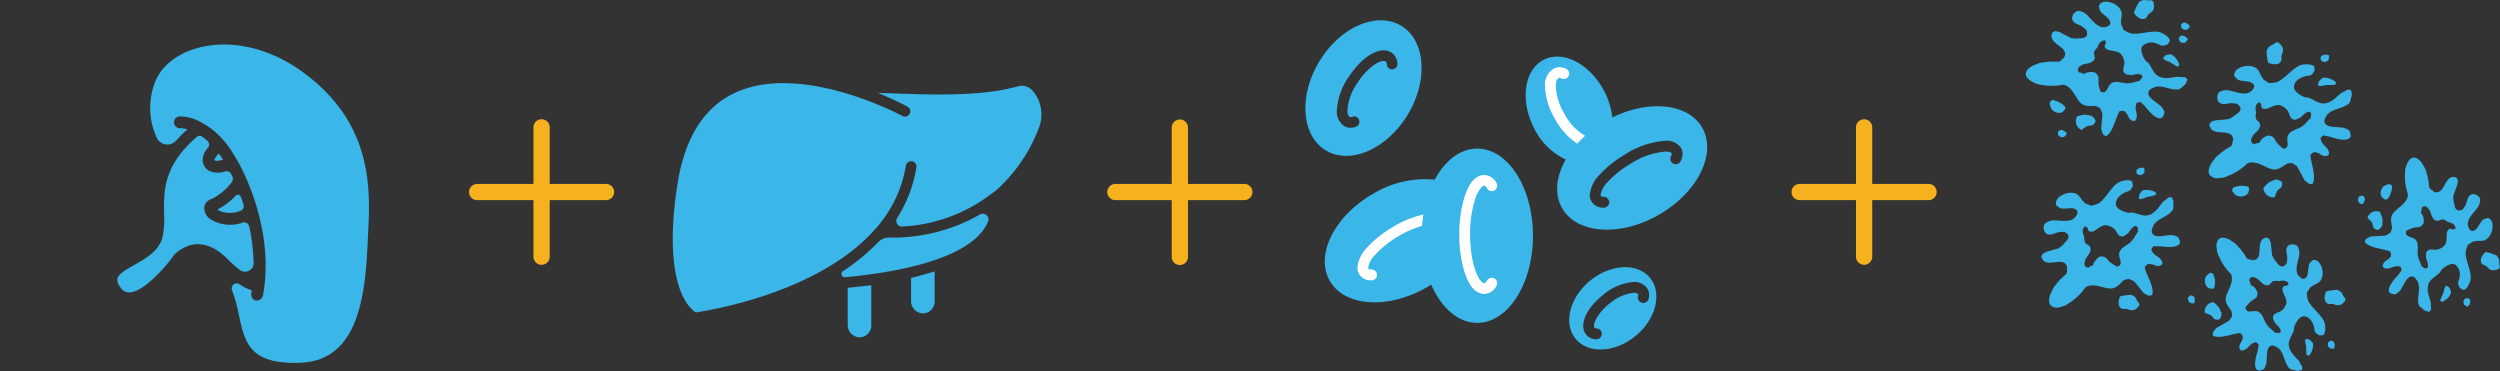 <svg xmlns="http://www.w3.org/2000/svg" xmlns:xlink="http://www.w3.org/1999/xlink" width="434.773" height="64.519" viewBox="0 0 434.773 64.519">
  <rect x="0" y="0" width="434.773" height="64.519" fill="#333333" stroke="none"/>
  <defs>
    <clipPath id="clip-path">
      <rect id="Rectangle_3643" data-name="Rectangle 3643" width="434.773" height="64.519" transform="translate(0 0)" fill="none"/>
    </clipPath>
  </defs>
  <g id="study_measurements_icon" data-name="study measurements icon" transform="translate(0 0)">
    <g id="Group_19052" data-name="Group 19052" clip-path="url(#clip-path)">
      <path id="Path_4031" data-name="Path 4031" d="M371.969,29.263l-.371.263a1.084,1.084,0,0,0,.008.659.852.852,0,0,0,.984.183,2.292,2.292,0,0,1,.344-.367,2.949,2.949,0,0,0-.048-.813l-.168-.011a1.4,1.4,0,0,0-.749.086m.928,5.215c.248-.265,1.565-.378,2-.581a.874.874,0,0,0,0-.438,3.051,3.051,0,0,0-2.345-.323c-.322.5-.724.651-.487,1.507a3.177,3.177,0,0,0,.839-.165M431.62,45.856c.169.229.605.285.847.492.225.194.468.61,1,.66a3,3,0,0,0,1.14-.266l.166-.427-.094-.038c.012-.03.023-.063.035-.093-.14-.329-.029-.735-.124-1.088a5.419,5.419,0,0,0-.355-.628,8.206,8.206,0,0,0-1.937-.642c-.56.44-1.188,1.343-.678,2.03m-2.37,7.381a1.348,1.348,0,0,0,.352-.628c0-.144,0-.291,0-.435a1.03,1.03,0,0,0-.514-.363c-.355.14-.494.108-.694.659a2.086,2.086,0,0,1,.092.472,2.853,2.853,0,0,0,.657.419c.033-.041.067-.083.1-.124m-3.859-3.571a2.975,2.975,0,0,0-.341.741c.065.34-.584,1.423-.67,1.871a.838.838,0,0,0,.342.24c.643-.432,1.151-.567,1.562-1.632-.209-.53-.1-.924-.893-1.22M410.1,34.615c-.1.413.17.734.634.9a.632.632,0,0,1,.18-.04c.222-.369.555-.91.2-1.229a.542.542,0,0,0-.3-.225c-.245.074-.37.032-.573.214a.342.342,0,0,1-.048-.018ZM413.415,40c.153-.062.265-.042.4-.173a1.536,1.536,0,0,0,.521-.781c-.063-.285.045-.576.01-.871a4.74,4.74,0,0,0-.468-1.327,1.608,1.608,0,0,0-2.146,1.025c.19.254.616.55.766.843.307.6-.069.9.921,1.284m1.134-5.457c.1.141.289.135.475.185.13-.1.166-.073.271-.278.29-.2.487-.957.647-1.387a1.192,1.192,0,0,1,.107-.559c-.063-.115-.127-.231-.192-.347l-.379-.148a2.761,2.761,0,0,0-.906.36c-.663.582-.812,1.785-.023,2.174M372.759.013a5.238,5.238,0,0,0-.7.278,8.524,8.524,0,0,0-.942,1.908c.373.642,1.218,1.421,2,.993.261-.142.382-.584.631-.8.232-.206.7-.395.826-.938A3.106,3.106,0,0,0,374.46.233L374.043,0c-.018.031-.036.062-.051.092-.032-.016-.063-.034-.094-.052-.36.1-.763-.074-1.139-.027m6.726,7.459a2.314,2.314,0,0,1,.5-.026,2.926,2.926,0,0,0,.527-.616L380.4,6.7a1.39,1.39,0,0,0-.6-.454c-.149-.024-.3-.046-.447-.068a1.08,1.08,0,0,0-.45.479c.093.387.04.526.581.81m-2.615,3.165c.36-.019,1.385.808,1.836.961a.882.882,0,0,0,.3-.318,3.038,3.038,0,0,0-1.463-1.85c-.577.139-.968-.032-1.389.747a3.124,3.124,0,0,0,.717.46M359.4,23.1c-.352-.282-.863-.706-1.244-.387-.118.047-.175.119-.273.272.041.264-.021.387.139.624-.01.016-.018.031-.027.047l.4.16c.413.163.782-.07,1.024-.524a.605.605,0,0,1-.015-.192m4.909-2.37a1.58,1.58,0,0,0-.732-.652c-.3.023-.588-.129-.9-.135a4.93,4.93,0,0,0-1.438.291,1.676,1.676,0,0,0,.748,2.365,8.088,8.088,0,0,1,.981-.67c.669-.231.919.2,1.462-.766-.043-.169-.006-.28-.123-.433m-5.341-2.308c-.164-.33-.919-.643-1.341-.87a1.27,1.27,0,0,1-.562-.191l-.387.148c-.069.123-.138.248-.207.372a2.924,2.924,0,0,0,.241.985c.506.77,1.727,1.1,2.244.338.16-.082.181-.279.258-.464-.081-.149-.05-.182-.246-.318m11.753,32.854a8.258,8.258,0,0,0-2.02.279c-.309.642-.474,1.73.287,2.121.252.131.669-.011.977.068a1.691,1.691,0,0,0,1.188.152c.425-.16.611-.49.906-.742l-.039-.457-.1.008c0-.033-.007-.067-.01-.1-.269-.234-.35-.646-.59-.921-.156-.176-.42-.255-.6-.408M396.7,10.625c.144-.267,0-.71.1-1.037a1.81,1.81,0,0,0,.187-1.26c-.162-.456-.509-.661-.771-.981l-.486.032c0,.036.005.072.008.108-.036,0-.072.006-.108.007-.254.283-.694.359-.992.609-.19.16-.282.44-.446.626a8.7,8.7,0,0,0,.25,2.153c.677.344,1.83.542,2.262-.257m7.823.133a2.238,2.238,0,0,1,.413-.3,3.068,3.068,0,0,0,.109-.822l-.164-.042a1.424,1.424,0,0,0-.764-.058l-.423.191a1.116,1.116,0,0,0-.118.658c.294.28.324.427.947.371m-.485,4.156c.3-.215,1.632-.075,2.1-.192a.9.9,0,0,0,.078-.44,3.094,3.094,0,0,0-2.275-.772c-.417.439-.848.509-.776,1.408a3.162,3.162,0,0,0,.869,0M379.583,4.028a.57.57,0,0,0-.282.264c.033.265-.032.388.119.628l-.027.047.393.171c.407.178.782-.044,1.038-.493a.6.6,0,0,1-.011-.191c-.343-.294-.84-.731-1.23-.426m17.293,27.694c-.132-.118-.16-.234-.346-.3a1.623,1.623,0,0,0-.987-.152c-.247.188-.575.216-.842.382a4.956,4.956,0,0,0-1.072,1.047A1.708,1.708,0,0,0,395.58,34.3a8.369,8.369,0,0,1,.469-1.116c.444-.567.9-.338.827-1.466M389,34.034c.859.378,2.084-.018,2.107-.953.09-.159,0-.339-.036-.54-.154-.082-.145-.127-.388-.138a3.9,3.9,0,0,0-1.629,0,1.273,1.273,0,0,1-.587.146l-.249.342c.01.145.019.289.029.434.247.236.425.565.753.709M404.824,52.81c.252.131.669-.011.977.068a1.691,1.691,0,0,0,1.188.151c.425-.16.611-.49.906-.742l-.039-.456-.1.008c0-.033-.006-.067-.009-.1-.27-.235-.35-.646-.591-.922-.155-.175-.419-.255-.6-.407a8.2,8.2,0,0,0-2.019.279c-.309.641-.474,1.729.287,2.121m1.167,6.951c-.062-.13-.125-.263-.188-.393a1.025,1.025,0,0,0-.621-.1c-.258.282-.4.314-.331.9a2.124,2.124,0,0,1,.289.381,2.845,2.845,0,0,0,.775.087c.011-.052.023-.105.037-.157a1.336,1.336,0,0,0,.039-.718m-5.077-.785a2.957,2.957,0,0,0,.021.816c.208.276.1,1.534.223,1.974a.839.839,0,0,0,.414.065,2.9,2.9,0,0,0,.681-2.154c-.421-.383-.494-.786-1.339-.7m-19.4-6.232a.587.587,0,0,1,.143-.115c.037-.43.1-1.062-.359-1.194a.543.543,0,0,0-.364-.071c-.187.174-.318.192-.421.445a.445.445,0,0,1-.05.005l.086.4c.09.414.475.582.965.528M386.3,54.32c-.182-.228-.213-.537-.375-.786a4.69,4.69,0,0,0-1.006-.984,1.606,1.606,0,0,0-1.473,1.866,7.81,7.81,0,0,1,1.06.419c.541.406.335.834,1.392.746.11-.123.22-.154.279-.33a1.532,1.532,0,0,0,.123-.931m-1.194-6.079a1.165,1.165,0,0,1-.149-.548c-.108-.077-.217-.152-.327-.227-.136.011-.27.021-.406.034-.218.237-.525.412-.653.722-.338.815.058,1.96.937,1.961.153.083.32-.006.509-.043a.559.559,0,0,0,.12-.369,3.636,3.636,0,0,0-.031-1.53m-6.03-5.961c-.388,1-2.891.6-3.55.547-.343-.032-.616.077-.893-.042-.33.152-.329.356-.511.576.375,1.3,1.7,1.128,1.955,2.407a1.074,1.074,0,0,0-.1.247c-.636.47-1.116.156-1.6-.02-.213-.077-.436-.016-.634-.109-.55.147-.529.352-.768.644.413,1.511,1.732,3.427,1.31,4.782-.172.044-.344.09-.516.135a7.589,7.589,0,0,1-.949-.466l-1.627-2c-.256-.238-.641-.263-.9-.48a2.507,2.507,0,0,0-.928.243c-.635.424-1.118,1.421-2.325,1.437-1.069.014-3-1.036-4.257-.261-.057.035-.1.078-.156.115a9.645,9.645,0,0,1-1.155,1.372,9.252,9.252,0,0,1-1.7,1.33.768.768,0,0,1-.088.091,3.691,3.691,0,0,1-1.223.516,1.754,1.754,0,0,1-1.781-.174c-.518-.523-.387-1.562.235-2.711a3.537,3.537,0,0,1,.653-.991A9.842,9.842,0,0,1,358.5,48.4a9.956,9.956,0,0,1,.819-.72,1.943,1.943,0,0,0,.14-.358c.065-.291-.04-.575.054-.842-.6-2.234-3.853.544-4.508-1.848.083-.168.168-.339.253-.507a3.74,3.74,0,0,0,.578-.317l2.153-.621a4.1,4.1,0,0,0,1.074-.944c.269-.318.932-.815.553-1.467-.126-.216-.392-.309-.562-.46-.211.012-.5.014-.711.023-.862.033-1.531.7-2.273.375-.44-.035-.812-.995-.6-1.442a.672.672,0,0,1,.355-.534,2.526,2.526,0,0,1,1.381-.416c.995-.018,2.875.424,3.666-.523.222-.267.7-.937.2-1.32-.623-.546-1.813-.054-2.654-.241-.292-.064-.543-.362-.8-.509a.9.9,0,0,1-.045-.594c.066-.845,1.589-1.712,2.774-1.609,1.345.115,1.352,1.013,2.233,1.783.253.223.729.212.949.468a4.252,4.252,0,0,0,1.533-.458c1.241-.968,1.874-2.416,3.077-3.4.593-.484,2.3-.85,2.673-.317.042.229.084.456.125.685a2.535,2.535,0,0,1-.457.781c-.292.246-.621.23-.991.426-.85.452-1.533,1.046-1.514,2,.018.932,1.643,1.441,2.215,1.513.236.031.379-.076.6-.044.681.1,1.392.426,2.062.506,1.693.2,2.608-1.559,3.259-2.29.262-.3.663-.468.895-.785a1.08,1.08,0,0,1,.763-.036c.009.035.019.07.027.1l.051-.013-.113.093a.753.753,0,0,1,.234.686l.069-.057c-.194.554.083,1.077-.356,1.581-.928,1.068-2.775,1.352-3.267,2.677-.114.305-.413.978.015,1.319.531.691,2.259.114,3.235.143a4.3,4.3,0,0,1,1.065.272c.152.271.514.756.348,1.121m-7.391-1.834.17-.142a.836.836,0,0,0-.083-.176,1.588,1.588,0,0,0-.048-.659,1.322,1.322,0,0,1-.275-.2c-.785.23-.963.844-1.367,1.3-.189.209-.5.3-.693.512-.957.228-1.1-.507-1.565-1.132a2.456,2.456,0,0,0-1.639-.783c-1.049-.017-1.942,1.427-2.808,1.069-.271-.077-.217-.43-.4-.669-.06-.081-.2-.127-.273-.2l-.207.055a1.3,1.3,0,0,0-.218,1.269c.062.168.125.335.187.5a2.215,2.215,0,0,0,.153,1.006c.226.354.925.428.945,1.076.025.829-.658,1.293-.921,1.951-.081.2-.061.457-.16.648a1.29,1.29,0,0,0,.329.631,1.743,1.743,0,0,0,.325-.066l-.082.067a.98.98,0,0,1,.11.071,1.612,1.612,0,0,1,.852-.418,1.567,1.567,0,0,1,.1-.408c.343-.472.6-1.018,1.345-1.205l-.139.113a1.448,1.448,0,0,1,.486-.014.962.962,0,0,1,.36.151c.314.247.528.557.826.831a7.485,7.485,0,0,0,1.184.737c1.3-.346.153-1.5.374-2.358.229-.892,1.151-1.215,1.894-1.821a4.612,4.612,0,0,0,.9-1.175,5.435,5.435,0,0,0,.331-.553m50.631,13.762c-.005.017-.011.032-.017.048l-.008-.141a.717.717,0,0,1-.662-.2l.006.086c-.32-.459-.88-.54-1.024-1.162-.307-1.315.507-2.9-.242-4.024-.173-.26-.524-.866-1.029-.727-.832.025-1.351,1.682-1.921,2.423a4.146,4.146,0,0,1-.806.669c-.3-.034-.873-.023-1.063-.358-.559-.861,1.151-2.574,1.566-3.05.215-.249.284-.522.531-.668.068-.34-.09-.453-.158-.717-1.215-.438-1.829.684-2.958.163a.919.919,0,0,0-.136-.216c-.006-.753.506-.949.915-1.228.18-.123.259-.328.439-.431.195-.507.026-.606-.066-.954-1.4-.525-3.62-.579-4.432-1.664.06-.159.123-.317.184-.474a7.266,7.266,0,0,1,.892-.473l2.456-.14c.329-.064.564-.349.875-.425a2.411,2.411,0,0,0,.333-.854c.025-.73-.475-1.66.189-2.6.589-.835,2.481-1.739,2.585-3.147.005-.064,0-.125,0-.188a9.2,9.2,0,0,1-.413-1.658,8.842,8.842,0,0,1-.079-2.05.7.7,0,0,1-.023-.126,3.538,3.538,0,0,1,.292-1.245c.247-.712.631-1.193,1.127-1.27.693-.107,1.422.573,1.962,1.693a3.333,3.333,0,0,1,.4,1.066,9.214,9.214,0,0,1,.31,1.313,9.519,9.519,0,0,1,.1,1.037,1.878,1.878,0,0,0,.2.309c.189.212.467.291.62.514,2.063.79,1.738-3.284,3.955-2.452l.251.479a3.468,3.468,0,0,0-.079.624L426.664,34a3.913,3.913,0,0,0,.127,1.361c.1.387.108,1.177.828,1.248a2.136,2.136,0,0,0,.669-.177c.108-.168.271-.4.38-.562.458-.685.317-1.573.982-1.967.274-.322,1.225-.07,1.45.343a.644.644,0,0,1,.215.575,2.431,2.431,0,0,1-.45,1.3c-.546.78-1.94,1.987-1.651,3.128.082.322.332,1.069.908.9.771-.176,1.056-1.371,1.673-1.918.212-.19.584-.217.838-.33a.875.875,0,0,1,.486.3c.616.524.433,2.189-.31,3.048-.842.974-1.54.479-2.629.727-.314.072-.573.446-.893.473a4.064,4.064,0,0,0-.5,1.442c.054,1.5.819,2.8.9,4.283.043.728-.634,2.26-1.252,2.245l-.6-.288a2.5,2.5,0,0,1-.348-.79c-.026-.365.171-.61.225-1a2.191,2.191,0,0,0-.694-2.291c-.732-.508-2.035.463-2.411.867-.155.166-.154.335-.3.486-.456.472-1.111.838-1.547,1.311-1.1,1.2-.257,2.889-.055,3.8.083.369-.009.776.108,1.133a1.026,1.026,0,0,1-.4.609l-.1-.037m-.164-7.6c.264-.735-.114-1.216-.236-1.783-.057-.263.051-.555-.009-.823.36-.866,1.009-.566,1.752-.575a2.354,2.354,0,0,0,1.523-.83c.6-.8-.015-2.3.746-2.77.211-.167.453.074.737.068.1,0,.21-.082.312-.1l.074-.191a1.241,1.241,0,0,0-.86-.879l-.493-.138a2.118,2.118,0,0,0-.866-.443c-.4-.024-.847.475-1.359.127-.656-.445-.633-1.234-.993-1.805-.11-.175-.319-.3-.412-.487a1.237,1.237,0,0,0-.672-.1,1.679,1.679,0,0,0-.132.292l-.006-.1a.867.867,0,0,1-.116.045,1.547,1.547,0,0,1-.154.892,1.455,1.455,0,0,1,.261.305,2.22,2.22,0,0,1,.178,1.719l-.01-.175a1.386,1.386,0,0,1-.262.386.918.918,0,0,1-.317.191c-.367.1-.727.1-1.105.173a7.168,7.168,0,0,0-1.234.5c-.457,1.2,1.074.956,1.616,1.61.561.676.3,1.569.348,2.482a4.393,4.393,0,0,0,.4,1.357,5.2,5.2,0,0,0,.244.568l.014.21a.844.844,0,0,0,.182.034,1.5,1.5,0,0,0,.536.332,1.35,1.35,0,0,1,.312-.1m-46.227-26.1c-.972.454-2.495-1.56-2.928-2.057-.225-.259-.5-.369-.613-.646-.342-.118-.482.03-.765.062-.627,1.191.447,1.986-.256,3.079a1,1,0,0,0-.241.108c-.782-.1-.91-.657-1.14-1.121-.1-.2-.3-.313-.38-.516-.5-.274-.624-.113-1-.068-.747,1.37-1.121,3.658-2.36,4.34l-.463-.259a7.49,7.49,0,0,1-.36-.99q.105-1.28.211-2.559c-.019-.349-.279-.632-.314-.965a2.5,2.5,0,0,0-.835-.466c-.749-.133-1.783.25-2.661-.572-.778-.727-1.441-2.814-2.88-3.124-.064-.014-.127-.015-.191-.026a9.574,9.574,0,0,1-1.776.189,9.206,9.206,0,0,1-2.137-.215.69.69,0,0,1-.127,0,3.712,3.712,0,0,1-1.236-.473c-.705-.359-1.151-.828-1.158-1.354-.011-.733.8-1.39,2.04-1.786a3.539,3.539,0,0,1,1.152-.261,9.833,9.833,0,0,1,1.4-.13,10.069,10.069,0,0,1,1.085.048,1.88,1.88,0,0,0,.347-.161c.247-.164.369-.441.62-.567,1.114-2.016-3.144-2.268-1.963-4.439l.531-.19a3.86,3.86,0,0,0,.634.172l1.975,1.039a4.105,4.105,0,0,0,1.423.063c.413-.043,1.233.058,1.41-.673a2.239,2.239,0,0,0-.086-.718c-.159-.137-.371-.338-.526-.474-.643-.571-1.582-.556-1.893-1.3-.292-.328.1-1.275.566-1.449a.671.671,0,0,1,.624-.139,2.516,2.516,0,0,1,1.278.654c.727.674,1.773,2.289,3,2.155.343-.039,1.151-.189,1.057-.808-.071-.822-1.265-1.29-1.741-2.005a3.287,3.287,0,0,1-.22-.914c.119-.224.218-.394.378-.458.63-.562,2.323-.133,3.1.758.886,1.01.272,1.661.373,2.822.028.335.377.656.359.991a4.23,4.23,0,0,0,1.418.729c1.56.161,3.014-.443,4.556-.319.76.062,2.243.981,2.139,1.618-.128.193-.254.385-.383.578a2.534,2.534,0,0,1-.867.246c-.38-.025-.606-.264-1.006-.378a2.278,2.278,0,0,0-2.465.389c-.63.682.186,2.169.547,2.615.149.185.325.207.459.379.424.538.706,1.267,1.132,1.786,1.081,1.31,2.95.681,3.922.6.393-.032.8.121,1.185.053a1.079,1.079,0,0,1,.573.5c-.018.031-.036.061-.052.092l.046.026-.146-.012a.749.749,0,0,1-.3.655l.089.007c-.522.264-.684.831-1.347.89-1.4.127-2.927-.943-4.2-.331-.292.141-.971.418-.9.959-.1.862,1.544,1.64,2.226,2.335a4.22,4.22,0,0,1,.577.93c-.078.3-.152.9-.523,1.045m-4.045-6.418.219.016a.813.813,0,0,0,.062-.184,1.583,1.583,0,0,0,.421-.506,1.308,1.308,0,0,1-.058-.336c-.722-.377-1.274-.058-1.876-.012-.281.019-.565-.133-.852-.111-.845-.5-.44-1.124-.343-1.893a2.443,2.443,0,0,0-.637-1.693c-.742-.736-2.38-.315-2.755-1.17-.142-.242.141-.459.178-.754a3.069,3.069,0,0,0-.056-.334L366,7.01a1.3,1.3,0,0,0-1.033.761l-.212.491c-.152.183-.518.494-.585.829-.082.41.37.945-.064,1.425-.554.613-1.364.474-2.007.766-.2.09-.359.286-.563.355a1.283,1.283,0,0,0-.2.681,1.745,1.745,0,0,0,.278.176l-.1-.008a1.149,1.149,0,0,1,.03.126,1.617,1.617,0,0,1,.9.288,1.577,1.577,0,0,1,.352-.225,2.32,2.32,0,0,1,1.8.062l-.178-.014a1.443,1.443,0,0,1,.361.325,1,1,0,0,1,.155.358c.053.393-.007.763.019,1.166a7.335,7.335,0,0,0,.343,1.347c1.171.647,1.142-.97,1.894-1.437.781-.482,1.666-.079,2.618,0a4.554,4.554,0,0,0,1.46-.219,5.607,5.607,0,0,0,.62-.17M408.572,22.7c.1.3.37.852.133,1.185-.58.926-3,.045-3.644-.139-.337-.1-.63-.041-.882-.214-.361.088-.4.291-.62.475.122,1.368,1.48,1.454,1.485,2.779a.981.981,0,0,0-.148.226c-.724.345-1.142-.06-1.594-.329-.2-.118-.433-.1-.613-.231-.576.04-.6.249-.889.493.121,1.586,1.066,3.751.385,5.021l-.54.036a8.065,8.065,0,0,1-.857-.649l-1.237-2.305c-.208-.289-.588-.387-.8-.653a2.547,2.547,0,0,0-.973.064c-.715.3-1.386,1.2-2.594.985-1.069-.191-2.791-1.61-4.2-1.079-.063.024-.117.058-.177.084a9.8,9.8,0,0,1-1.416,1.146,9.372,9.372,0,0,1-1.946,1,.708.708,0,0,1-.106.074,3.769,3.769,0,0,1-1.323.28,1.78,1.78,0,0,1-1.738-.517c-.415-.619-.087-1.627.749-2.649a3.551,3.551,0,0,1,.852-.873,9.855,9.855,0,0,1,1.123-.885,10.122,10.122,0,0,1,.957-.561,2.08,2.08,0,0,0,.208-.33c.119-.277.07-.579.215-.827-.163-2.343-3.945-.2-4.139-2.712.117-.151.233-.3.35-.456a3.585,3.585,0,0,0,.637-.206l2.265-.2A4.1,4.1,0,0,0,388.751,20c.331-.265,1.087-.634.834-1.357-.083-.24-.331-.382-.471-.567-.211-.03-.505-.083-.713-.115-.865-.132-1.66.4-2.338-.063-.433-.12-.618-1.148-.319-1.552a.681.681,0,0,1,.458-.464,2.568,2.568,0,0,1,1.455-.151c.995.175,2.784.978,3.755.186.273-.223.882-.8.459-1.278-.516-.664-1.8-.4-2.6-.751-.279-.12-.472-.464-.7-.658a.916.916,0,0,1,.069-.6c.227-.831,1.915-1.4,3.076-1.073,1.317.376,1.153,1.272,1.883,2.21.21.272.686.353.855.649a4.339,4.339,0,0,0,1.618-.162c1.423-.725,2.332-2.048,3.721-2.8.684-.367,2.464-.405,2.726.2,0,.235,0,.471-.007.7-.2.227-.328.538-.6.691-.341.189-.666.11-1.071.235-.936.288-1.73.747-1.894,1.7-.162.933,1.36,1.754,1.917,1.936.23.075.392,0,.6.069.659.227,1.306.7,1.957.9,1.652.523,2.9-1.05,3.69-1.654.32-.245.753-.341,1.044-.611a1.07,1.07,0,0,1,.767.111l.009.109.053,0-.131.07a.767.767,0,0,1,.1.729l.079-.043c-.3.514-.126,1.09-.661,1.508-1.13.887-3.025.813-3.772,2.041-.171.281-.6.893-.238,1.318.4.791,2.23.548,3.2.765a4.253,4.253,0,0,1,1.008.476m-6.736-2.367a1.573,1.573,0,0,0,.08-.666,1.3,1.3,0,0,1-.235-.256c-.827.077-1.122.656-1.614,1.03-.227.171-.556.2-.789.378-1,.04-1-.72-1.342-1.432a2.493,2.493,0,0,0-1.484-1.1c-1.041-.219-2.21,1.049-3,.526-.256-.129-.132-.47-.264-.742-.047-.1-.173-.165-.236-.256-.07,0-.143.01-.215.013a1.323,1.323,0,0,0-.463,1.225q.048.267.091.537a2.237,2.237,0,0,0-.04,1.034c.157.394.839.6.733,1.253-.134.833-.9,1.163-1.294,1.766-.119.186-.149.444-.285.616a1.332,1.332,0,0,0,.209.693,1.785,1.785,0,0,0,.337,0l-.094.051a1.182,1.182,0,0,1,.1.092,1.646,1.646,0,0,1,.929-.252,1.574,1.574,0,0,1,.177-.388,2.36,2.36,0,0,1,1.574-.943l-.162.087a1.474,1.474,0,0,1,.489.079,1,1,0,0,1,.33.222c.263.305.418.656.662.986a7.665,7.665,0,0,0,1.04.963c1.359-.1.44-1.463.825-2.28.4-.845,1.38-.99,2.238-1.45a4.67,4.67,0,0,0,1.127-1,5.4,5.4,0,0,0,.438-.49l.2-.108a.837.837,0,0,0-.05-.191M400.16,64.408c0,.017,0,.034.006.05l-.069-.122a.718.718,0,0,1-.684.109l.043.074c-.49-.271-1.028-.1-1.431-.59-.855-1.046-.825-2.828-1.993-3.506-.269-.156-.851-.546-1.243-.2-.736.389-.471,2.106-.658,3.021a4.036,4.036,0,0,1-.426.957c-.281.1-.794.364-1.112.148-.882-.527-.1-2.818.06-3.429.083-.318.025-.593.182-.833-.089-.336-.281-.367-.458-.574-1.284.142-1.338,1.419-2.583,1.451a.891.891,0,0,0-.215-.133c-.34-.674.033-1.075.277-1.507.108-.19.088-.408.2-.58-.048-.541-.244-.555-.48-.828-1.488.147-3.5,1.078-4.711.462-.017-.169-.03-.338-.045-.506a7.264,7.264,0,0,1,.593-.818c.713-.4,1.429-.806,2.142-1.21.267-.2.352-.561.6-.767a2.4,2.4,0,0,0-.078-.913c-.3-.666-1.158-1.28-.979-2.419.161-1.009,1.46-2.655.933-3.964-.025-.061-.058-.112-.085-.17a9.151,9.151,0,0,1-1.1-1.3,8.837,8.837,0,0,1-.977-1.81.623.623,0,0,1-.073-.1,3.5,3.5,0,0,1-.289-1.24,1.671,1.671,0,0,1,.452-1.641c.573-.4,1.527-.112,2.505.653a3.332,3.332,0,0,1,.835.781,9.233,9.233,0,0,1,.857,1.041,9.639,9.639,0,0,1,.545.887,1.863,1.863,0,0,0,.314.19c.263.108.547.056.783.188,2.2-.2.111-3.714,2.466-3.946l.439.32a3.415,3.415,0,0,0,.2.6q.117,1.063.237,2.126a3.9,3.9,0,0,0,.714,1.165c.257.305.617,1.009,1.293.756.223-.084.352-.318.523-.455.023-.2.068-.476.094-.672.108-.816-.41-1.552.013-2.2.1-.41,1.068-.6,1.453-.332a.643.643,0,0,1,.446.421,2.43,2.43,0,0,1,.169,1.365c-.145.941-.863,2.638-.1,3.535.215.253.77.813,1.212.406.614-.5.342-1.7.655-2.459.107-.264.427-.451.606-.666a.867.867,0,0,1,.567.053c.785.2,1.355,1.773,1.067,2.871-.326,1.246-1.171,1.11-2.039,1.813-.25.2-.319.652-.593.817a4.051,4.051,0,0,0,.183,1.517c.71,1.324,1.971,2.153,2.7,3.445.359.635.428,2.308-.134,2.567l-.666.007c-.216-.181-.509-.3-.66-.556-.184-.316-.116-.623-.24-1-.29-.872-.737-1.611-1.635-1.748-.88-.133-1.621,1.313-1.781,1.841-.066.218.01.369-.052.567-.2.625-.63,1.242-.81,1.859-.46,1.562,1.044,2.707,1.628,3.437.237.295.333.7.6.969a1.021,1.021,0,0,1-.091.723l-.1.01m-3.5-6.749c-.088-.776-.639-1.041-1-1.5-.168-.211-.2-.519-.371-.734-.059-.937.656-.953,1.318-1.29a2.348,2.348,0,0,0,1-1.416c.186-.986-1.03-2.057-.552-2.815.116-.243.439-.134.692-.264.088-.045.152-.166.237-.224l-.018-.2a1.245,1.245,0,0,0-1.16-.41c-.168.033-.336.063-.5.094a2.119,2.119,0,0,0-.972-.016c-.368.155-.551.8-1.165.715-.784-.111-1.111-.829-1.686-1.183-.176-.108-.421-.131-.585-.256a1.239,1.239,0,0,0-.645.21,1.765,1.765,0,0,0,.009.321l-.051-.091a1.018,1.018,0,0,1-.083.09,1.55,1.55,0,0,1,.254.87,1.446,1.446,0,0,1,.37.159,2.217,2.217,0,0,1,.917,1.464l-.086-.154a1.426,1.426,0,0,1-.065.463.957.957,0,0,1-.2.311c-.284.255-.61.407-.915.643a7.105,7.105,0,0,0-.885,1c.117,1.277,1.385.384,2.159.732.8.36.958,1.279,1.408,2.075a4.41,4.41,0,0,0,.958,1.041,5.157,5.157,0,0,0,.469.4l.106.183a.739.739,0,0,0,.179-.05,1.5,1.5,0,0,0,.627.062,1.3,1.3,0,0,1,.236-.227" fill="#3ab6e9"/>
      <path id="Path_4032" data-name="Path 4032" d="M244.523,20.41c3.8-5.869,3.568-12.906-.518-15.719s-10.476-.332-14.276,5.536-3.57,12.906.517,15.719,10.475.333,14.277-5.536m-12.028-1.231a11.455,11.455,0,0,1,2.1-5.87c1.793-2.649,3.936-4.479,6.033-4.556a2.426,2.426,0,0,1,1.379.406,2.367,2.367,0,0,1,1.01,1.951.914.914,0,1,1-1.827.07c-.042-.413-.1-.382-.2-.479a.627.627,0,0,0-.365-.093c-.853-.077-2.994,1.341-4.512,3.731a9.722,9.722,0,0,0-1.793,4.84c0,.716.2,1.03.357,1.122a.33.33,0,0,0,.206.067.874.874,0,0,0,.3-.067v0a.908.908,0,0,1,1.173.55.933.933,0,0,1-.544,1.191,2.672,2.672,0,0,1-.933.179h-.009a2.16,2.16,0,0,1-1.217-.38,3.084,3.084,0,0,1-1.167-2.664" fill="#3ab6e9"/>
      <path id="Path_4033" data-name="Path 4033" d="M296.036,22.218c-2.416-4.232-9.233-4.937-15.637-1.789a13.061,13.061,0,0,0-1.509-4.756c-2.567-4.748-7.325-7.059-10.632-5.162s-3.9,7.285-1.341,12.032a11.566,11.566,0,0,0,5.383,5.2c-1.669,2.939-2.026,6.028-.64,8.455,2.569,4.5,10.107,5.014,16.838,1.152s10.108-10.638,7.538-15.136m-3.768,5.835a.942.942,0,1,1-1.674-.865,1.009,1.009,0,0,0,.138-.417.218.218,0,0,0-.03-.11c-.025-.08-.315-.3-1.089-.3a13.525,13.525,0,0,0-6.164,2.192,17,17,0,0,0-3.8,3.043,4.244,4.244,0,0,0-1.294,2.288.374.374,0,0,0,.048.206c.067.05-.031.115.512.151a.94.94,0,1,1-.006,1.88c-.032,0-.062,0-.091,0a2.323,2.323,0,0,1-2.027-1.061,2.282,2.282,0,0,1-.319-1.178,5.814,5.814,0,0,1,1.775-3.547,18.9,18.9,0,0,1,4.231-3.393,15.151,15.151,0,0,1,7.136-2.464,2.976,2.976,0,0,1,2.7,1.209,2.063,2.063,0,0,1,.3,1.083,2.782,2.782,0,0,1-.343,1.281" fill="#3ab6e9"/>
      <path id="Path_4034" data-name="Path 4034" d="M275.6,23.683a18.2,18.2,0,0,0-1.291,1.3l-.005,0a11.979,11.979,0,0,1-3.924-4.38,12.057,12.057,0,0,1-1.687-5.569,3.285,3.285,0,0,1,1.423-3.051,2.227,2.227,0,0,1,1.1-.291,2.726,2.726,0,0,1,1.127.265.934.934,0,1,1-.791,1.692.759.759,0,0,0-.336-.093.351.351,0,0,0-.188.053c-.18.074-.463.495-.463,1.424a10.306,10.306,0,0,0,1.451,4.664,9.43,9.43,0,0,0,3.652,3.915l-.067.064" fill="#fff"/>
      <path id="Path_4035" data-name="Path 4035" d="M256.91,25.843c-2.972,0-5.627,2.1-7.4,5.4a17.533,17.533,0,0,0-10.718,2.456c-6.732,3.861-10.108,10.639-7.538,15.137s10.107,5.013,16.838,1.152c.275-.159.536-.329.8-.5,1.741,4.021,4.683,6.663,8.021,6.663,5.346,0,9.681-6.784,9.681-15.153s-4.335-15.154-9.681-15.154" fill="#3ab6e9"/>
      <path id="Path_4036" data-name="Path 4036" d="M276.7,48.684c-3.627,2.86-4.872,7.389-2.783,10.116s6.72,2.623,10.346-.234,4.87-7.39,2.781-10.12-6.719-2.62-10.344.238m10,3.3a.941.941,0,0,1-1.82-.482.8.8,0,0,0,.031-.2.231.231,0,0,0-.051-.157c-.068-.091-.256-.218-.744-.225a7.584,7.584,0,0,0-4.094,1.793c-1.829,1.376-2.859,3.2-2.806,3.946a.55.55,0,0,0,.093.353c.077.063.018.088.313.109h.034a.941.941,0,0,1,0,1.881h-.093a2.2,2.2,0,0,1-1.74-.838,2.412,2.412,0,0,1-.488-1.506c.055-1.854,1.451-3.773,3.532-5.431a9.282,9.282,0,0,1,5.249-2.188,2.721,2.721,0,0,1,2.226.949A2.1,2.1,0,0,1,286.8,51.3a2.619,2.619,0,0,1-.093.679" fill="#3ab6e9"/>
      <path id="Path_4037" data-name="Path 4037" d="M257.513,32.712c.31-.355.508-.409.6-.407.1.034.146-.083.509.471a.94.94,0,0,0,1.628-.94,2.475,2.475,0,0,0-2.137-1.411c-1.726.1-2.6,1.6-3.278,3.378a21.349,21.349,0,0,0-1.047,6.972,21.345,21.345,0,0,0,1.047,6.97c.675,1.781,1.549,3.278,3.278,3.379l.071,0a2.508,2.508,0,0,0,2.066-1.413.94.94,0,0,0-1.628-.942c-.363.554-.41.438-.509.471-.093,0-.291-.051-.6-.407-.948-1.053-1.869-4.313-1.841-8.059a19.561,19.561,0,0,1,.934-6.336,5.774,5.774,0,0,1,.907-1.728" fill="#fff"/>
      <path id="Path_4038" data-name="Path 4038" d="M247.53,37.3a18.079,18.079,0,0,0-5.46,2.271,18.9,18.9,0,0,0-4.232,3.393,5.806,5.806,0,0,0-1.774,3.547,2.254,2.254,0,0,0,.317,1.178,2.323,2.323,0,0,0,2.027,1.061h.09a.941.941,0,1,0,.006-1.881c-.542-.036-.444-.1-.511-.151a.373.373,0,0,1-.048-.206,4.247,4.247,0,0,1,1.293-2.288,17.056,17.056,0,0,1,3.8-3.043,17.242,17.242,0,0,1,4.253-1.889" fill="#fff"/>
      <path id="Path_4039" data-name="Path 4039" d="M148.9,40.184a10.589,10.589,0,0,0-.074-3.973.555.555,0,0,1,.7-.626q.681.2,1.367.425a.862.862,0,0,1,.56,1.049,4.935,4.935,0,0,1-1.836,2.775,2.574,2.574,0,0,1-.715.35m18.766-18.76c-.429-.342-.847-.675-1.25-1C159.588,14.93,150.861,9.9,137.88,14.272c-6.834,2.3-12.038,7.079-13.92,12.78-1.15,3.483-.841,6.754.869,9.21a12.414,12.414,0,0,0,7.73,5.112A2.04,2.04,0,0,0,135,38.956a23.965,23.965,0,0,1-.427-2.749,4.653,4.653,0,0,0-.889.879,1.03,1.03,0,1,1-1.712-1.144,8.178,8.178,0,0,1,3.071-2.426c.014-.006.024-.017.038-.023a.129.129,0,0,1,.019,0,13.932,13.932,0,0,1,6.327-1.289c.721.007,1.525.056,2.391.149.023,0,.045,0,.068,0s.024.007.037.009c6.182.687,15.539,3.648,21.705,10.169a1.117,1.117,0,0,1,.025,1.515,1.01,1.01,0,0,1-.312.205,1.028,1.028,0,0,1-1.151-.244c-.129-.137-.271-.265-.4-.4-.013.011-.023.025-.038.037a8.152,8.152,0,0,1-2.091,1.08.866.866,0,0,0,.084,1.648l.037.01a27.983,27.983,0,0,1,4.2,1.585c4.494,1.978,8.044,3.541,12.948-3.763,6.032-8.984-3.964-16.958-11.263-22.78M156.725,43.862a24,24,0,0,0,2.959-.646,1.493,1.493,0,0,0,.448-2.655,34.416,34.416,0,0,0-5.566-3.118.915.915,0,0,0-1.244.551,6.485,6.485,0,0,1-3.4,4.009c-.085.036-.168.068-.251.1a2.315,2.315,0,0,1-2.444-.322,1.777,1.777,0,0,1-.38-1.882,10.231,10.231,0,0,0-.279-4.432,1,1,0,0,0-.8-.76c-.151-.027-.3-.053-.452-.077a.892.892,0,0,0-.98.568,3.681,3.681,0,0,1-1.777,2.222,2.175,2.175,0,0,1-.9.169c-1.356-.023-2.1-1.1-2.419-2.4a.83.83,0,0,0-.972-.625,10.885,10.885,0,0,0-1.181.322.724.724,0,0,0-.5.743c.631,7.674,4.2,10.195,7.373,12.419a16.572,16.572,0,0,1,3.21,2.661c1.6,1.889,1.3,4.514,1.038,6.83-.177,1.545-.36,3.143.191,3.775a1.986,1.986,0,0,0,1.469.466,1.806,1.806,0,0,0,1.676-.7c1.38-1.877.327-7.2-.66-10.11-.014-.062-.028-.122-.043-.184a6.168,6.168,0,0,1,.141-2.512c.12-.667.92-3.647,5.736-4.408M142.464,34.3c-.442-.026-.88-.047-1.291-.042l0,.005c.107.682.327,1.259.529,1.263.224,0,.536-.54.766-1.226" transform="matrix(0.588, 0.809, -0.809, 0.588, -17.239, -107.661)" fill="#3ab6e9"/>
      <path id="Path_4040" data-name="Path 4040" d="M29.606,47.152a35.852,35.852,0,0,0,6.126-5.042,2.643,2.643,0,0,1,1.942-.8,30.388,30.388,0,0,0,15.74-4.005.984.984,0,0,1,1.428,1.183,6.553,6.553,0,0,1-1.081,1.824c-4.179,5.175-15.7,7.146-23.782,7.9a.581.581,0,0,1-.373-1.064m11.837,1.166v4A2.138,2.138,0,0,0,43.4,54.5a2.049,2.049,0,0,0,2.141-2.046V47.223a.021.021,0,0,0-.026-.019c-1.324.4-2.687.8-4.08,1.124ZM55.464,33.7l1-.8h0A27.637,27.637,0,0,0,63.8,21.879a6.288,6.288,0,0,0-1.152-6.009,2.462,2.462,0,0,0-2.613-.862C53.781,16.791,45.389,16.491,38,16.23l-2.373-.08a52.357,52.357,0,0,1,5.2,2.4.923.923,0,0,1-.882,1.622c-.18-.09-17.907-9.634-29.484-3.856C5.288,18.884,2.043,24.162.821,32.014-1.918,49.731,2.989,53.713,4,54.334a.015.015,0,0,0,.011,0c2.527-.375,21.334-3.453,31.041-14.311l.09-.1a21.819,21.819,0,0,0,5.4-11.117.928.928,0,0,1,1.833.29,23.481,23.481,0,0,1-3.338,8.8.97.97,0,0,0,.86,1.5,27.761,27.761,0,0,0,15.528-5.7ZM30.426,50.041v6.436a2.138,2.138,0,0,0,1.955,2.18,2.048,2.048,0,0,0,2.141-2.046V49.623a.021.021,0,0,0-.023-.02c-1.463.169-2.788.318-4.093.448Z" transform="translate(117)" fill="#3ab6e9"/>
      <path id="Path_4041" data-name="Path 4041" d="M105.43,31.983a1.414,1.414,0,0,1,0,2.827H95.6v9.83a1.413,1.413,0,1,1-2.827,0V34.81h-9.83a1.414,1.414,0,0,1,0-2.827h9.83v-9.83a1.413,1.413,0,0,1,2.827,0v9.83Z" fill="#f6b11f"/>
      <path id="Path_4042" data-name="Path 4042" d="M216.43,31.983a1.414,1.414,0,0,1,0,2.827H206.6v9.83a1.414,1.414,0,1,1-2.827,0V34.81h-9.83a1.414,1.414,0,0,1,0-2.827h9.83v-9.83a1.414,1.414,0,0,1,2.827,0v9.83Z" fill="#f6b11f"/>
      <path id="Path_4043" data-name="Path 4043" d="M335.43,31.983a1.414,1.414,0,0,1,0,2.827H325.6v9.83a1.413,1.413,0,1,1-2.827,0V34.81h-9.83a1.414,1.414,0,0,1,0-2.827h9.83v-9.83a1.413,1.413,0,0,1,2.827,0v9.83Z" fill="#f6b11f"/>
    </g>
  </g>
</svg>
